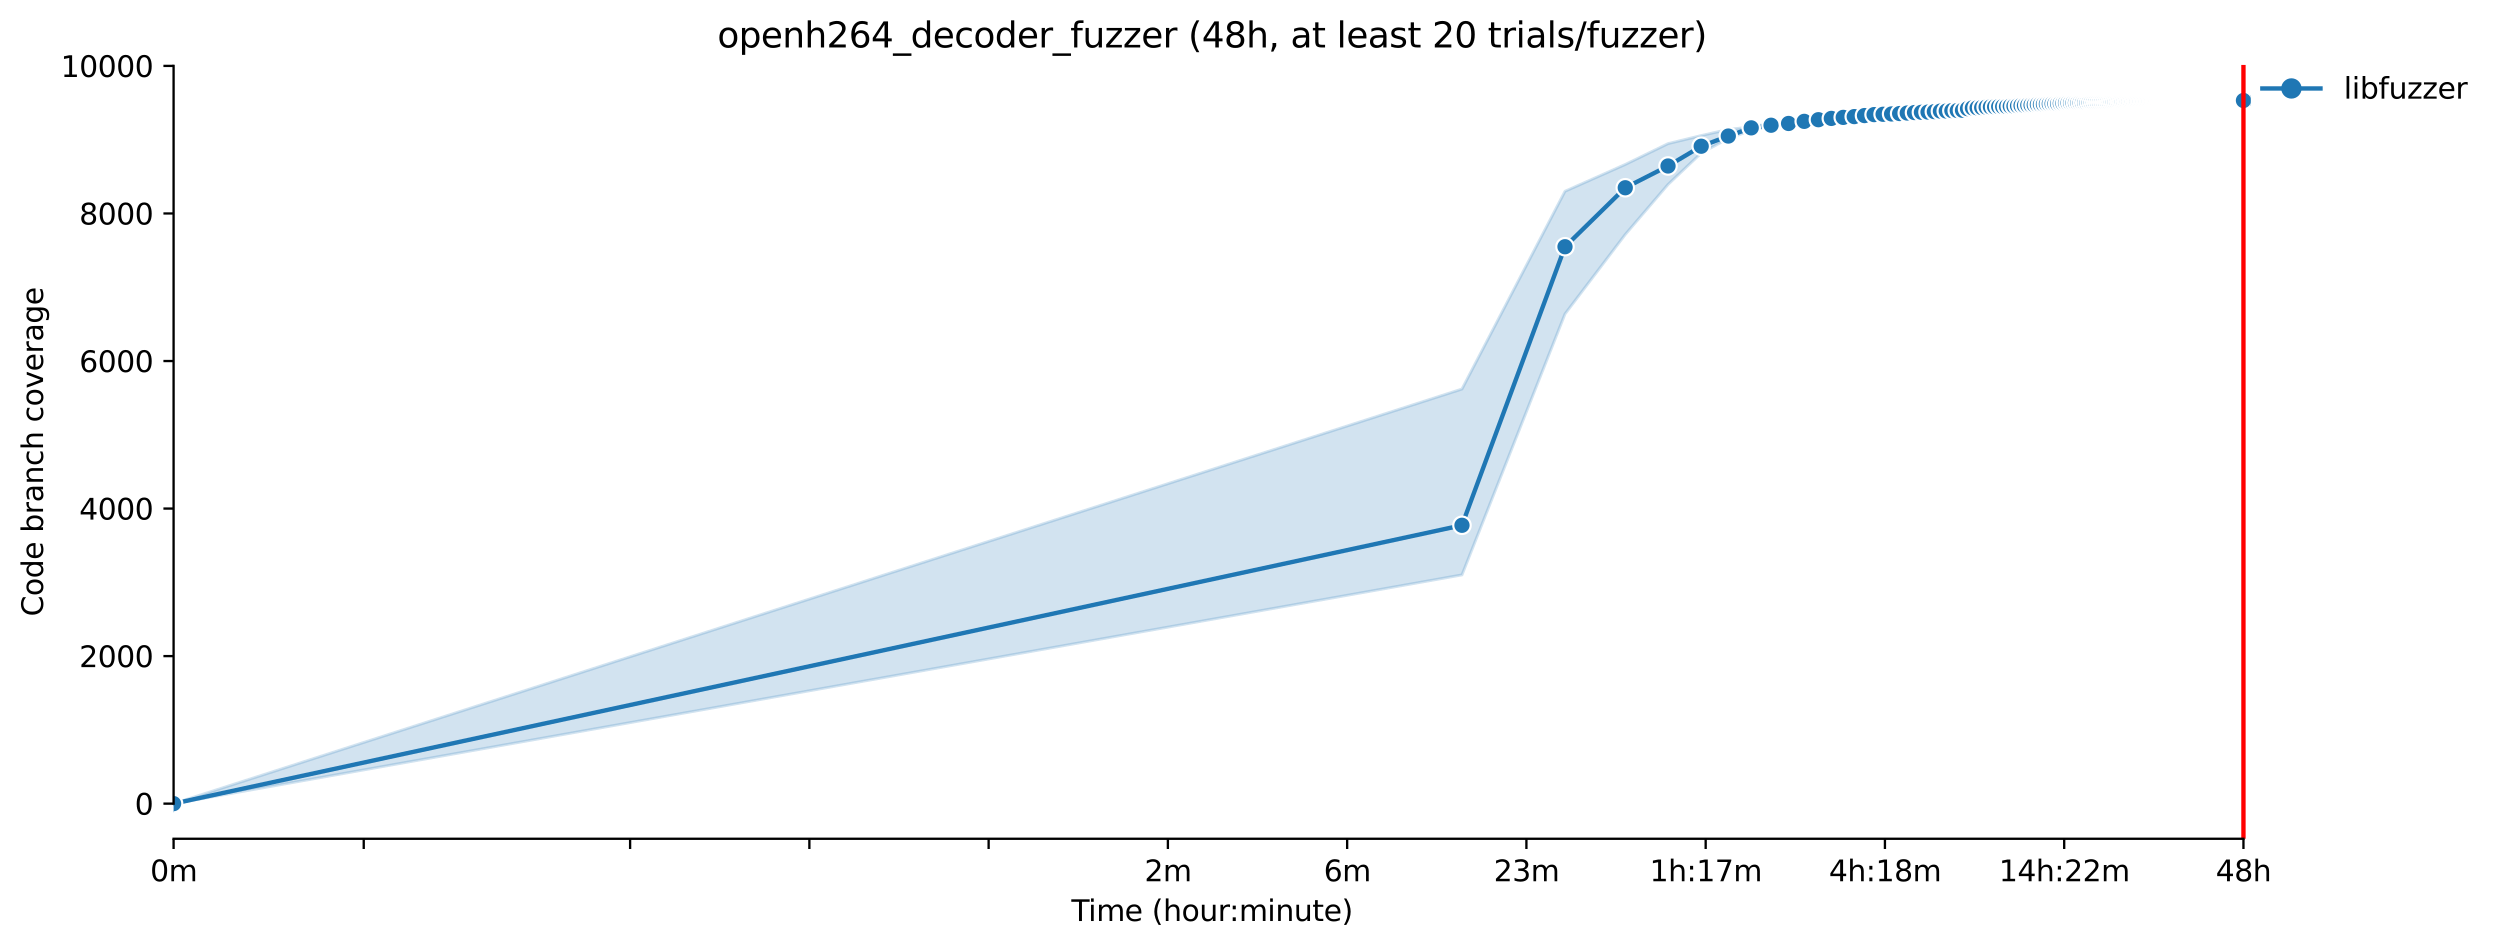 <?xml version="1.0" encoding="utf-8" standalone="no"?>
<!DOCTYPE svg PUBLIC "-//W3C//DTD SVG 1.1//EN"
  "http://www.w3.org/Graphics/SVG/1.1/DTD/svg11.dtd">
<svg xmlns:xlink="http://www.w3.org/1999/xlink" width="859.654pt" height="325.986pt" viewBox="0 0 859.654 325.986" xmlns="http://www.w3.org/2000/svg" version="1.1">
 <defs>
  <style type="text/css">*{stroke-linejoin: round; stroke-linecap: butt}</style>
 </defs>
 <g id="figure_1">
  <g id="patch_1">
   <path d="M 0 325.986 
L 859.654 325.986 
L 859.654 0 
L 0 0 
z
" style="fill: #ffffff"/>
  </g>
  <g id="axes_1">
   <g id="patch_2">
    <path d="M 59.691 288.43 
L 773.931 288.43 
L 773.931 22.318 
L 59.691 22.318 
z
" style="fill: #ffffff"/>
   </g>
   <g id="PolyCollection_1">
    <defs>
     <path id="m2c76d9a2b3" d="M 59.691 -49.652 
L 59.691 -49.652 
L 502.715 -128.301 
L 538.143 -218.035 
L 558.867 -245.355 
L 573.571 -262.553 
L 584.977 -273.346 
L 594.295 -278.366 
L 602.174 -281.147 
L 609 -282.529 
L 615.02 -283.354 
L 620.405 -283.95 
L 625.276 -284.533 
L 629.724 -285.028 
L 633.815 -285.357 
L 637.603 -285.56 
L 641.129 -285.877 
L 644.428 -286.093 
L 647.526 -286.474 
L 650.448 -286.55 
L 653.211 -286.613 
L 655.833 -286.702 
L 658.327 -286.829 
L 660.705 -286.981 
L 662.977 -287.032 
L 665.152 -287.12 
L 667.239 -287.197 
L 669.243 -287.247 
L 671.172 -287.387 
L 673.031 -287.437 
L 674.825 -287.552 
L 676.557 -287.742 
L 678.233 -287.742 
L 679.856 -287.881 
L 681.429 -287.905 
L 682.955 -287.945 
L 684.436 -287.983 
L 685.876 -288.11 
L 687.277 -288.122 
L 688.64 -288.122 
L 689.967 -288.148 
L 691.261 -288.173 
L 692.524 -288.376 
L 693.755 -288.604 
L 694.958 -288.604 
L 696.133 -288.692 
L 697.282 -289.112 
L 698.405 -289.213 
L 699.504 -289.441 
L 700.58 -289.48 
L 701.634 -289.48 
L 702.667 -289.48 
L 703.679 -289.48 
L 704.671 -289.492 
L 705.645 -289.657 
L 706.6 -289.885 
L 707.538 -289.885 
L 708.459 -289.885 
L 709.364 -289.898 
L 710.253 -289.911 
L 711.127 -289.949 
L 711.986 -289.974 
L 712.83 -290 
L 713.662 -290 
L 714.479 -290 
L 715.284 -290.025 
L 716.077 -290.063 
L 716.857 -290.076 
L 717.626 -290.038 
L 718.383 -290.215 
L 719.129 -290.215 
L 719.865 -290.126 
L 720.59 -290.215 
L 721.305 -290.228 
L 722.01 -290.291 
L 722.705 -290.329 
L 723.391 -290.342 
L 724.068 -290.355 
L 724.736 -290.355 
L 725.396 -290.355 
L 726.047 -290.418 
L 726.69 -290.418 
L 727.325 -290.431 
L 727.952 -290.431 
L 728.571 -290.431 
L 729.183 -290.481 
L 729.788 -290.545 
L 730.386 -290.596 
L 730.977 -290.596 
L 731.561 -290.596 
L 732.139 -290.596 
L 732.71 -290.633 
L 733.275 -290.608 
L 733.833 -290.608 
L 734.386 -290.608 
L 734.932 -290.608 
L 735.473 -290.608 
L 736.009 -290.608 
L 736.538 -290.684 
L 737.062 -290.608 
L 737.581 -290.646 
L 738.095 -290.684 
L 738.604 -290.646 
L 739.107 -290.684 
L 739.606 -290.659 
L 740.1 -290.672 
L 740.589 -290.811 
L 741.073 -290.824 
L 741.553 -290.862 
L 742.029 -290.862 
L 742.5 -290.875 
L 742.967 -290.833 
L 743.429 -290.875 
L 743.888 -290.925 
L 744.342 -290.925 
L 744.792 -290.962 
L 745.239 -290.963 
L 745.681 -290.963 
L 746.12 -290.963 
L 746.555 -290.963 
L 746.986 -290.976 
L 747.414 -290.976 
L 747.838 -290.837 
L 748.259 -290.989 
L 748.676 -290.989 
L 749.09 -290.989 
L 749.5 -290.989 
L 749.908 -290.862 
L 750.312 -291.002 
L 750.713 -291.002 
L 751.11 -291.002 
L 751.505 -291.065 
L 751.897 -291.014 
L 752.285 -291.078 
L 752.671 -291.078 
L 753.054 -291.078 
L 753.434 -291.078 
L 753.811 -291.078 
L 754.186 -291.078 
L 754.557 -291.078 
L 754.927 -291.078 
L 755.293 -291.014 
L 755.657 -291.141 
L 756.018 -291.141 
L 756.377 -291.203 
L 756.733 -291.217 
L 757.087 -291.166 
L 757.438 -291.217 
L 757.787 -291.23 
L 758.133 -291.23 
L 758.477 -291.23 
L 758.819 -291.23 
L 759.159 -291.23 
L 759.496 -291.23 
L 759.831 -291.23 
L 760.164 -291.228 
L 760.495 -291.228 
L 760.824 -291.23 
L 761.151 -291.166 
L 761.475 -291.23 
L 761.798 -291.23 
L 762.118 -291.23 
L 762.436 -291.23 
L 762.753 -291.228 
L 763.067 -291.23 
L 763.38 -291.23 
L 763.691 -291.23 
L 764 -291.23 
L 764.307 -291.23 
L 764.612 -291.23 
L 764.915 -291.23 
L 765.217 -291.23 
L 765.516 -291.166 
L 765.814 -291.23 
L 766.111 -291.23 
L 766.405 -291.179 
L 766.698 -291.23 
L 766.99 -291.229 
L 767.279 -291.23 
L 767.567 -291.23 
L 767.853 -291.23 
L 768.138 -291.23 
L 768.421 -291.23 
L 768.703 -291.229 
L 768.983 -291.23 
L 769.262 -291.23 
L 769.539 -291.331 
L 769.814 -291.331 
L 770.088 -291.331 
L 770.361 -291.331 
L 770.632 -291.293 
L 770.902 -291.331 
L 771.17 -291.331 
L 771.437 -291.293 
L 771.437 -291.572 
L 771.437 -291.572 
L 771.17 -291.534 
L 770.902 -291.534 
L 770.632 -291.534 
L 770.361 -291.572 
L 770.088 -291.572 
L 769.814 -291.522 
L 769.539 -291.572 
L 769.262 -291.522 
L 768.983 -291.522 
L 768.703 -291.572 
L 768.421 -291.522 
L 768.138 -291.522 
L 767.853 -291.522 
L 767.567 -291.522 
L 767.279 -291.547 
L 766.99 -291.509 
L 766.698 -291.509 
L 766.405 -291.509 
L 766.111 -291.509 
L 765.814 -291.509 
L 765.516 -291.509 
L 765.217 -291.509 
L 764.915 -291.547 
L 764.612 -291.509 
L 764.307 -291.547 
L 764 -291.509 
L 763.691 -291.509 
L 763.38 -291.509 
L 763.067 -291.509 
L 762.753 -291.509 
L 762.436 -291.509 
L 762.118 -291.509 
L 761.798 -291.509 
L 761.475 -291.509 
L 761.151 -291.547 
L 760.824 -291.509 
L 760.495 -291.509 
L 760.164 -291.509 
L 759.831 -291.509 
L 759.496 -291.509 
L 759.159 -291.547 
L 758.819 -291.509 
L 758.477 -291.509 
L 758.133 -291.509 
L 757.787 -291.509 
L 757.438 -291.496 
L 757.087 -291.496 
L 756.733 -291.496 
L 756.377 -291.458 
L 756.018 -291.445 
L 755.657 -291.357 
L 755.293 -291.357 
L 754.927 -291.357 
L 754.557 -291.369 
L 754.186 -291.357 
L 753.811 -291.369 
L 753.434 -291.357 
L 753.054 -291.357 
L 752.671 -291.357 
L 752.285 -291.369 
L 751.897 -291.357 
L 751.505 -291.357 
L 751.11 -291.357 
L 750.713 -291.344 
L 750.312 -291.357 
L 749.908 -291.357 
L 749.5 -291.357 
L 749.09 -291.357 
L 748.676 -291.357 
L 748.259 -291.357 
L 747.838 -291.357 
L 747.414 -291.357 
L 746.986 -291.357 
L 746.555 -291.357 
L 746.12 -291.357 
L 745.681 -291.357 
L 745.239 -291.357 
L 744.792 -291.344 
L 744.342 -291.344 
L 743.888 -291.344 
L 743.429 -291.344 
L 742.967 -291.331 
L 742.5 -291.319 
L 742.029 -291.319 
L 741.553 -291.319 
L 741.073 -291.319 
L 740.589 -291.319 
L 740.1 -291.319 
L 739.606 -291.306 
L 739.107 -291.293 
L 738.604 -291.281 
L 738.095 -291.268 
L 737.581 -291.268 
L 737.062 -291.268 
L 736.538 -291.268 
L 736.009 -291.243 
L 735.473 -291.242 
L 734.932 -291.23 
L 734.386 -291.23 
L 733.833 -291.23 
L 733.275 -291.23 
L 732.71 -291.23 
L 732.139 -291.217 
L 731.561 -291.217 
L 730.977 -291.217 
L 730.386 -291.217 
L 729.788 -291.204 
L 729.183 -291.192 
L 728.571 -291.242 
L 727.952 -291.179 
L 727.325 -291.179 
L 726.69 -291.166 
L 726.047 -291.154 
L 725.396 -291.154 
L 724.736 -291.154 
L 724.068 -291.166 
L 723.391 -291.217 
L 722.705 -291.154 
L 722.01 -291.103 
L 721.305 -291.027 
L 720.59 -291.065 
L 719.865 -291.027 
L 719.129 -291.027 
L 718.383 -291.002 
L 717.626 -291.002 
L 716.857 -291.002 
L 716.077 -290.976 
L 715.284 -290.976 
L 714.479 -290.989 
L 713.662 -290.976 
L 712.83 -290.925 
L 711.986 -290.875 
L 711.127 -290.862 
L 710.253 -290.862 
L 709.364 -290.773 
L 708.459 -290.773 
L 707.538 -290.761 
L 706.6 -290.761 
L 705.645 -290.761 
L 704.671 -290.761 
L 703.679 -290.735 
L 702.667 -290.684 
L 701.634 -290.583 
L 700.58 -290.481 
L 699.504 -290.418 
L 698.405 -290.406 
L 697.282 -290.317 
L 696.133 -290.317 
L 694.958 -290.291 
L 693.755 -290.241 
L 692.524 -290.126 
L 691.261 -290.038 
L 689.967 -290.228 
L 688.64 -289.911 
L 687.277 -289.885 
L 685.876 -289.771 
L 684.436 -289.67 
L 682.955 -289.633 
L 681.429 -289.609 
L 679.856 -289.48 
L 678.233 -289.365 
L 676.557 -289.492 
L 674.825 -289.175 
L 673.031 -288.833 
L 671.172 -288.782 
L 669.243 -288.744 
L 667.239 -288.212 
L 665.152 -287.869 
L 662.977 -287.742 
L 660.705 -287.628 
L 658.327 -287.514 
L 655.833 -287.387 
L 653.211 -287.285 
L 650.448 -287.222 
L 647.526 -286.968 
L 644.428 -286.727 
L 641.129 -286.55 
L 637.603 -286.397 
L 633.815 -286.233 
L 629.724 -285.789 
L 625.276 -285.078 
L 620.405 -284.876 
L 615.02 -284.279 
L 609 -283.633 
L 602.174 -282.352 
L 594.295 -281.476 
L 584.977 -279.371 
L 573.571 -276.593 
L 558.867 -269.44 
L 538.143 -260.219 
L 502.715 -192.212 
L 59.691 -49.652 
z
" style="stroke: #1f77b4; stroke-opacity: 0.2"/>
    </defs>
    <g clip-path="url(#pf0a8d78c5a)">
     <use xlink:href="#m2c76d9a2b3" x="0" y="325.986" style="fill: #1f77b4; fill-opacity: 0.2; stroke: #1f77b4; stroke-opacity: 0.2"/>
    </g>
   </g>
   <g id="matplotlib.axis_1">
    <g id="xtick_1">
     <g id="line2d_1">
      <defs>
       <path id="m3206679232" d="M 0 0 
L 0 3.5 
" style="stroke: #000000; stroke-width: 0.8"/>
      </defs>
      <g>
       <use xlink:href="#m3206679232" x="59.691" y="288.43" style="stroke: #000000; stroke-width: 0.8"/>
      </g>
     </g>
     <g id="text_1">
      <!-- 0m -->
      <g transform="translate(51.639 303.029) scale(0.1 -0.1)">
       <defs>
        <path id="DejaVuSans-30" d="M 2034 4250 
Q 1547 4250 1301 3770 
Q 1056 3291 1056 2328 
Q 1056 1369 1301 889 
Q 1547 409 2034 409 
Q 2525 409 2770 889 
Q 3016 1369 3016 2328 
Q 3016 3291 2770 3770 
Q 2525 4250 2034 4250 
z
M 2034 4750 
Q 2819 4750 3233 4129 
Q 3647 3509 3647 2328 
Q 3647 1150 3233 529 
Q 2819 -91 2034 -91 
Q 1250 -91 836 529 
Q 422 1150 422 2328 
Q 422 3509 836 4129 
Q 1250 4750 2034 4750 
z
" transform="scale(0.016)"/>
        <path id="DejaVuSans-6d" d="M 3328 2828 
Q 3544 3216 3844 3400 
Q 4144 3584 4550 3584 
Q 5097 3584 5394 3201 
Q 5691 2819 5691 2113 
L 5691 0 
L 5113 0 
L 5113 2094 
Q 5113 2597 4934 2840 
Q 4756 3084 4391 3084 
Q 3944 3084 3684 2787 
Q 3425 2491 3425 1978 
L 3425 0 
L 2847 0 
L 2847 2094 
Q 2847 2600 2669 2842 
Q 2491 3084 2119 3084 
Q 1678 3084 1418 2786 
Q 1159 2488 1159 1978 
L 1159 0 
L 581 0 
L 581 3500 
L 1159 3500 
L 1159 2956 
Q 1356 3278 1631 3431 
Q 1906 3584 2284 3584 
Q 2666 3584 2933 3390 
Q 3200 3197 3328 2828 
z
" transform="scale(0.016)"/>
       </defs>
       <use xlink:href="#DejaVuSans-30"/>
       <use xlink:href="#DejaVuSans-6d" x="63.623"/>
      </g>
     </g>
    </g>
    <g id="xtick_2">
     <g id="line2d_2">
      <g>
       <use xlink:href="#m3206679232" x="125.074" y="288.43" style="stroke: #000000; stroke-width: 0.8"/>
      </g>
     </g>
    </g>
    <g id="xtick_3">
     <g id="line2d_3">
      <g>
       <use xlink:href="#m3206679232" x="216.67" y="288.43" style="stroke: #000000; stroke-width: 0.8"/>
      </g>
     </g>
    </g>
    <g id="xtick_4">
     <g id="line2d_4">
      <g>
       <use xlink:href="#m3206679232" x="278.311" y="288.43" style="stroke: #000000; stroke-width: 0.8"/>
      </g>
     </g>
    </g>
    <g id="xtick_5">
     <g id="line2d_5">
      <g>
       <use xlink:href="#m3206679232" x="339.952" y="288.43" style="stroke: #000000; stroke-width: 0.8"/>
      </g>
     </g>
    </g>
    <g id="xtick_6">
     <g id="line2d_6">
      <g>
       <use xlink:href="#m3206679232" x="401.592" y="288.43" style="stroke: #000000; stroke-width: 0.8"/>
      </g>
     </g>
     <g id="text_2">
      <!-- 2m -->
      <g transform="translate(393.541 303.029) scale(0.1 -0.1)">
       <defs>
        <path id="DejaVuSans-32" d="M 1228 531 
L 3431 531 
L 3431 0 
L 469 0 
L 469 531 
Q 828 903 1448 1529 
Q 2069 2156 2228 2338 
Q 2531 2678 2651 2914 
Q 2772 3150 2772 3378 
Q 2772 3750 2511 3984 
Q 2250 4219 1831 4219 
Q 1534 4219 1204 4116 
Q 875 4013 500 3803 
L 500 4441 
Q 881 4594 1212 4672 
Q 1544 4750 1819 4750 
Q 2544 4750 2975 4387 
Q 3406 4025 3406 3419 
Q 3406 3131 3298 2873 
Q 3191 2616 2906 2266 
Q 2828 2175 2409 1742 
Q 1991 1309 1228 531 
z
" transform="scale(0.016)"/>
       </defs>
       <use xlink:href="#DejaVuSans-32"/>
       <use xlink:href="#DejaVuSans-6d" x="63.623"/>
      </g>
     </g>
    </g>
    <g id="xtick_7">
     <g id="line2d_7">
      <g>
       <use xlink:href="#m3206679232" x="463.233" y="288.43" style="stroke: #000000; stroke-width: 0.8"/>
      </g>
     </g>
     <g id="text_3">
      <!-- 6m -->
      <g transform="translate(455.182 303.029) scale(0.1 -0.1)">
       <defs>
        <path id="DejaVuSans-36" d="M 2113 2584 
Q 1688 2584 1439 2293 
Q 1191 2003 1191 1497 
Q 1191 994 1439 701 
Q 1688 409 2113 409 
Q 2538 409 2786 701 
Q 3034 994 3034 1497 
Q 3034 2003 2786 2293 
Q 2538 2584 2113 2584 
z
M 3366 4563 
L 3366 3988 
Q 3128 4100 2886 4159 
Q 2644 4219 2406 4219 
Q 1781 4219 1451 3797 
Q 1122 3375 1075 2522 
Q 1259 2794 1537 2939 
Q 1816 3084 2150 3084 
Q 2853 3084 3261 2657 
Q 3669 2231 3669 1497 
Q 3669 778 3244 343 
Q 2819 -91 2113 -91 
Q 1303 -91 875 529 
Q 447 1150 447 2328 
Q 447 3434 972 4092 
Q 1497 4750 2381 4750 
Q 2619 4750 2861 4703 
Q 3103 4656 3366 4563 
z
" transform="scale(0.016)"/>
       </defs>
       <use xlink:href="#DejaVuSans-36"/>
       <use xlink:href="#DejaVuSans-6d" x="63.623"/>
      </g>
     </g>
    </g>
    <g id="xtick_8">
     <g id="line2d_8">
      <g>
       <use xlink:href="#m3206679232" x="524.874" y="288.43" style="stroke: #000000; stroke-width: 0.8"/>
      </g>
     </g>
     <g id="text_4">
      <!-- 23m -->
      <g transform="translate(513.641 303.029) scale(0.1 -0.1)">
       <defs>
        <path id="DejaVuSans-33" d="M 2597 2516 
Q 3050 2419 3304 2112 
Q 3559 1806 3559 1356 
Q 3559 666 3084 287 
Q 2609 -91 1734 -91 
Q 1441 -91 1130 -33 
Q 819 25 488 141 
L 488 750 
Q 750 597 1062 519 
Q 1375 441 1716 441 
Q 2309 441 2620 675 
Q 2931 909 2931 1356 
Q 2931 1769 2642 2001 
Q 2353 2234 1838 2234 
L 1294 2234 
L 1294 2753 
L 1863 2753 
Q 2328 2753 2575 2939 
Q 2822 3125 2822 3475 
Q 2822 3834 2567 4026 
Q 2313 4219 1838 4219 
Q 1578 4219 1281 4162 
Q 984 4106 628 3988 
L 628 4550 
Q 988 4650 1302 4700 
Q 1616 4750 1894 4750 
Q 2613 4750 3031 4423 
Q 3450 4097 3450 3541 
Q 3450 3153 3228 2886 
Q 3006 2619 2597 2516 
z
" transform="scale(0.016)"/>
       </defs>
       <use xlink:href="#DejaVuSans-32"/>
       <use xlink:href="#DejaVuSans-33" x="63.623"/>
       <use xlink:href="#DejaVuSans-6d" x="127.246"/>
      </g>
     </g>
    </g>
    <g id="xtick_9">
     <g id="line2d_9">
      <g>
       <use xlink:href="#m3206679232" x="586.515" y="288.43" style="stroke: #000000; stroke-width: 0.8"/>
      </g>
     </g>
     <g id="text_5">
      <!-- 1h:17m -->
      <g transform="translate(567.248 303.029) scale(0.1 -0.1)">
       <defs>
        <path id="DejaVuSans-31" d="M 794 531 
L 1825 531 
L 1825 4091 
L 703 3866 
L 703 4441 
L 1819 4666 
L 2450 4666 
L 2450 531 
L 3481 531 
L 3481 0 
L 794 0 
L 794 531 
z
" transform="scale(0.016)"/>
        <path id="DejaVuSans-68" d="M 3513 2113 
L 3513 0 
L 2938 0 
L 2938 2094 
Q 2938 2591 2744 2837 
Q 2550 3084 2163 3084 
Q 1697 3084 1428 2787 
Q 1159 2491 1159 1978 
L 1159 0 
L 581 0 
L 581 4863 
L 1159 4863 
L 1159 2956 
Q 1366 3272 1645 3428 
Q 1925 3584 2291 3584 
Q 2894 3584 3203 3211 
Q 3513 2838 3513 2113 
z
" transform="scale(0.016)"/>
        <path id="DejaVuSans-3a" d="M 750 794 
L 1409 794 
L 1409 0 
L 750 0 
L 750 794 
z
M 750 3309 
L 1409 3309 
L 1409 2516 
L 750 2516 
L 750 3309 
z
" transform="scale(0.016)"/>
        <path id="DejaVuSans-37" d="M 525 4666 
L 3525 4666 
L 3525 4397 
L 1831 0 
L 1172 0 
L 2766 4134 
L 525 4134 
L 525 4666 
z
" transform="scale(0.016)"/>
       </defs>
       <use xlink:href="#DejaVuSans-31"/>
       <use xlink:href="#DejaVuSans-68" x="63.623"/>
       <use xlink:href="#DejaVuSans-3a" x="127.002"/>
       <use xlink:href="#DejaVuSans-31" x="160.693"/>
       <use xlink:href="#DejaVuSans-37" x="224.316"/>
       <use xlink:href="#DejaVuSans-6d" x="287.939"/>
      </g>
     </g>
    </g>
    <g id="xtick_10">
     <g id="line2d_10">
      <g>
       <use xlink:href="#m3206679232" x="648.156" y="288.43" style="stroke: #000000; stroke-width: 0.8"/>
      </g>
     </g>
     <g id="text_6">
      <!-- 4h:18m -->
      <g transform="translate(628.888 303.029) scale(0.1 -0.1)">
       <defs>
        <path id="DejaVuSans-34" d="M 2419 4116 
L 825 1625 
L 2419 1625 
L 2419 4116 
z
M 2253 4666 
L 3047 4666 
L 3047 1625 
L 3713 1625 
L 3713 1100 
L 3047 1100 
L 3047 0 
L 2419 0 
L 2419 1100 
L 313 1100 
L 313 1709 
L 2253 4666 
z
" transform="scale(0.016)"/>
        <path id="DejaVuSans-38" d="M 2034 2216 
Q 1584 2216 1326 1975 
Q 1069 1734 1069 1313 
Q 1069 891 1326 650 
Q 1584 409 2034 409 
Q 2484 409 2743 651 
Q 3003 894 3003 1313 
Q 3003 1734 2745 1975 
Q 2488 2216 2034 2216 
z
M 1403 2484 
Q 997 2584 770 2862 
Q 544 3141 544 3541 
Q 544 4100 942 4425 
Q 1341 4750 2034 4750 
Q 2731 4750 3128 4425 
Q 3525 4100 3525 3541 
Q 3525 3141 3298 2862 
Q 3072 2584 2669 2484 
Q 3125 2378 3379 2068 
Q 3634 1759 3634 1313 
Q 3634 634 3220 271 
Q 2806 -91 2034 -91 
Q 1263 -91 848 271 
Q 434 634 434 1313 
Q 434 1759 690 2068 
Q 947 2378 1403 2484 
z
M 1172 3481 
Q 1172 3119 1398 2916 
Q 1625 2713 2034 2713 
Q 2441 2713 2670 2916 
Q 2900 3119 2900 3481 
Q 2900 3844 2670 4047 
Q 2441 4250 2034 4250 
Q 1625 4250 1398 4047 
Q 1172 3844 1172 3481 
z
" transform="scale(0.016)"/>
       </defs>
       <use xlink:href="#DejaVuSans-34"/>
       <use xlink:href="#DejaVuSans-68" x="63.623"/>
       <use xlink:href="#DejaVuSans-3a" x="127.002"/>
       <use xlink:href="#DejaVuSans-31" x="160.693"/>
       <use xlink:href="#DejaVuSans-38" x="224.316"/>
       <use xlink:href="#DejaVuSans-6d" x="287.939"/>
      </g>
     </g>
    </g>
    <g id="xtick_11">
     <g id="line2d_11">
      <g>
       <use xlink:href="#m3206679232" x="709.796" y="288.43" style="stroke: #000000; stroke-width: 0.8"/>
      </g>
     </g>
     <g id="text_7">
      <!-- 14h:22m -->
      <g transform="translate(687.348 303.029) scale(0.1 -0.1)">
       <use xlink:href="#DejaVuSans-31"/>
       <use xlink:href="#DejaVuSans-34" x="63.623"/>
       <use xlink:href="#DejaVuSans-68" x="127.246"/>
       <use xlink:href="#DejaVuSans-3a" x="190.625"/>
       <use xlink:href="#DejaVuSans-32" x="224.316"/>
       <use xlink:href="#DejaVuSans-32" x="287.939"/>
       <use xlink:href="#DejaVuSans-6d" x="351.562"/>
      </g>
     </g>
    </g>
    <g id="xtick_12">
     <g id="line2d_12">
      <g>
       <use xlink:href="#m3206679232" x="771.437" y="288.43" style="stroke: #000000; stroke-width: 0.8"/>
      </g>
     </g>
     <g id="text_8">
      <!-- 48h -->
      <g transform="translate(761.906 303.029) scale(0.1 -0.1)">
       <use xlink:href="#DejaVuSans-34"/>
       <use xlink:href="#DejaVuSans-38" x="63.623"/>
       <use xlink:href="#DejaVuSans-68" x="127.246"/>
      </g>
     </g>
    </g>
    <g id="text_9">
     <!-- Time (hour:minute) -->
     <g transform="translate(368.404 316.707) scale(0.1 -0.1)">
      <defs>
       <path id="DejaVuSans-54" d="M -19 4666 
L 3928 4666 
L 3928 4134 
L 2272 4134 
L 2272 0 
L 1638 0 
L 1638 4134 
L -19 4134 
L -19 4666 
z
" transform="scale(0.016)"/>
       <path id="DejaVuSans-69" d="M 603 3500 
L 1178 3500 
L 1178 0 
L 603 0 
L 603 3500 
z
M 603 4863 
L 1178 4863 
L 1178 4134 
L 603 4134 
L 603 4863 
z
" transform="scale(0.016)"/>
       <path id="DejaVuSans-65" d="M 3597 1894 
L 3597 1613 
L 953 1613 
Q 991 1019 1311 708 
Q 1631 397 2203 397 
Q 2534 397 2845 478 
Q 3156 559 3463 722 
L 3463 178 
Q 3153 47 2828 -22 
Q 2503 -91 2169 -91 
Q 1331 -91 842 396 
Q 353 884 353 1716 
Q 353 2575 817 3079 
Q 1281 3584 2069 3584 
Q 2775 3584 3186 3129 
Q 3597 2675 3597 1894 
z
M 3022 2063 
Q 3016 2534 2758 2815 
Q 2500 3097 2075 3097 
Q 1594 3097 1305 2825 
Q 1016 2553 972 2059 
L 3022 2063 
z
" transform="scale(0.016)"/>
       <path id="DejaVuSans-20" transform="scale(0.016)"/>
       <path id="DejaVuSans-28" d="M 1984 4856 
Q 1566 4138 1362 3434 
Q 1159 2731 1159 2009 
Q 1159 1288 1364 580 
Q 1569 -128 1984 -844 
L 1484 -844 
Q 1016 -109 783 600 
Q 550 1309 550 2009 
Q 550 2706 781 3412 
Q 1013 4119 1484 4856 
L 1984 4856 
z
" transform="scale(0.016)"/>
       <path id="DejaVuSans-6f" d="M 1959 3097 
Q 1497 3097 1228 2736 
Q 959 2375 959 1747 
Q 959 1119 1226 758 
Q 1494 397 1959 397 
Q 2419 397 2687 759 
Q 2956 1122 2956 1747 
Q 2956 2369 2687 2733 
Q 2419 3097 1959 3097 
z
M 1959 3584 
Q 2709 3584 3137 3096 
Q 3566 2609 3566 1747 
Q 3566 888 3137 398 
Q 2709 -91 1959 -91 
Q 1206 -91 779 398 
Q 353 888 353 1747 
Q 353 2609 779 3096 
Q 1206 3584 1959 3584 
z
" transform="scale(0.016)"/>
       <path id="DejaVuSans-75" d="M 544 1381 
L 544 3500 
L 1119 3500 
L 1119 1403 
Q 1119 906 1312 657 
Q 1506 409 1894 409 
Q 2359 409 2629 706 
Q 2900 1003 2900 1516 
L 2900 3500 
L 3475 3500 
L 3475 0 
L 2900 0 
L 2900 538 
Q 2691 219 2414 64 
Q 2138 -91 1772 -91 
Q 1169 -91 856 284 
Q 544 659 544 1381 
z
M 1991 3584 
L 1991 3584 
z
" transform="scale(0.016)"/>
       <path id="DejaVuSans-72" d="M 2631 2963 
Q 2534 3019 2420 3045 
Q 2306 3072 2169 3072 
Q 1681 3072 1420 2755 
Q 1159 2438 1159 1844 
L 1159 0 
L 581 0 
L 581 3500 
L 1159 3500 
L 1159 2956 
Q 1341 3275 1631 3429 
Q 1922 3584 2338 3584 
Q 2397 3584 2469 3576 
Q 2541 3569 2628 3553 
L 2631 2963 
z
" transform="scale(0.016)"/>
       <path id="DejaVuSans-6e" d="M 3513 2113 
L 3513 0 
L 2938 0 
L 2938 2094 
Q 2938 2591 2744 2837 
Q 2550 3084 2163 3084 
Q 1697 3084 1428 2787 
Q 1159 2491 1159 1978 
L 1159 0 
L 581 0 
L 581 3500 
L 1159 3500 
L 1159 2956 
Q 1366 3272 1645 3428 
Q 1925 3584 2291 3584 
Q 2894 3584 3203 3211 
Q 3513 2838 3513 2113 
z
" transform="scale(0.016)"/>
       <path id="DejaVuSans-74" d="M 1172 4494 
L 1172 3500 
L 2356 3500 
L 2356 3053 
L 1172 3053 
L 1172 1153 
Q 1172 725 1289 603 
Q 1406 481 1766 481 
L 2356 481 
L 2356 0 
L 1766 0 
Q 1100 0 847 248 
Q 594 497 594 1153 
L 594 3053 
L 172 3053 
L 172 3500 
L 594 3500 
L 594 4494 
L 1172 4494 
z
" transform="scale(0.016)"/>
       <path id="DejaVuSans-29" d="M 513 4856 
L 1013 4856 
Q 1481 4119 1714 3412 
Q 1947 2706 1947 2009 
Q 1947 1309 1714 600 
Q 1481 -109 1013 -844 
L 513 -844 
Q 928 -128 1133 580 
Q 1338 1288 1338 2009 
Q 1338 2731 1133 3434 
Q 928 4138 513 4856 
z
" transform="scale(0.016)"/>
      </defs>
      <use xlink:href="#DejaVuSans-54"/>
      <use xlink:href="#DejaVuSans-69" x="57.959"/>
      <use xlink:href="#DejaVuSans-6d" x="85.742"/>
      <use xlink:href="#DejaVuSans-65" x="183.154"/>
      <use xlink:href="#DejaVuSans-20" x="244.678"/>
      <use xlink:href="#DejaVuSans-28" x="276.465"/>
      <use xlink:href="#DejaVuSans-68" x="315.479"/>
      <use xlink:href="#DejaVuSans-6f" x="378.857"/>
      <use xlink:href="#DejaVuSans-75" x="440.039"/>
      <use xlink:href="#DejaVuSans-72" x="503.418"/>
      <use xlink:href="#DejaVuSans-3a" x="542.781"/>
      <use xlink:href="#DejaVuSans-6d" x="576.473"/>
      <use xlink:href="#DejaVuSans-69" x="673.885"/>
      <use xlink:href="#DejaVuSans-6e" x="701.668"/>
      <use xlink:href="#DejaVuSans-75" x="765.047"/>
      <use xlink:href="#DejaVuSans-74" x="828.426"/>
      <use xlink:href="#DejaVuSans-65" x="867.635"/>
      <use xlink:href="#DejaVuSans-29" x="929.158"/>
     </g>
    </g>
   </g>
   <g id="matplotlib.axis_2">
    <g id="ytick_1">
     <g id="line2d_13">
      <defs>
       <path id="m9e8e80ad75" d="M 0 0 
L -3.5 0 
" style="stroke: #000000; stroke-width: 0.8"/>
      </defs>
      <g>
       <use xlink:href="#m9e8e80ad75" x="59.691" y="276.334" style="stroke: #000000; stroke-width: 0.8"/>
      </g>
     </g>
     <g id="text_10">
      <!-- 0 -->
      <g transform="translate(46.328 280.133) scale(0.1 -0.1)">
       <use xlink:href="#DejaVuSans-30"/>
      </g>
     </g>
    </g>
    <g id="ytick_2">
     <g id="line2d_14">
      <g>
       <use xlink:href="#m9e8e80ad75" x="59.691" y="225.601" style="stroke: #000000; stroke-width: 0.8"/>
      </g>
     </g>
     <g id="text_11">
      <!-- 2000 -->
      <g transform="translate(27.241 229.4) scale(0.1 -0.1)">
       <use xlink:href="#DejaVuSans-32"/>
       <use xlink:href="#DejaVuSans-30" x="63.623"/>
       <use xlink:href="#DejaVuSans-30" x="127.246"/>
       <use xlink:href="#DejaVuSans-30" x="190.869"/>
      </g>
     </g>
    </g>
    <g id="ytick_3">
     <g id="line2d_15">
      <g>
       <use xlink:href="#m9e8e80ad75" x="59.691" y="174.868" style="stroke: #000000; stroke-width: 0.8"/>
      </g>
     </g>
     <g id="text_12">
      <!-- 4000 -->
      <g transform="translate(27.241 178.667) scale(0.1 -0.1)">
       <use xlink:href="#DejaVuSans-34"/>
       <use xlink:href="#DejaVuSans-30" x="63.623"/>
       <use xlink:href="#DejaVuSans-30" x="127.246"/>
       <use xlink:href="#DejaVuSans-30" x="190.869"/>
      </g>
     </g>
    </g>
    <g id="ytick_4">
     <g id="line2d_16">
      <g>
       <use xlink:href="#m9e8e80ad75" x="59.691" y="124.135" style="stroke: #000000; stroke-width: 0.8"/>
      </g>
     </g>
     <g id="text_13">
      <!-- 6000 -->
      <g transform="translate(27.241 127.935) scale(0.1 -0.1)">
       <use xlink:href="#DejaVuSans-36"/>
       <use xlink:href="#DejaVuSans-30" x="63.623"/>
       <use xlink:href="#DejaVuSans-30" x="127.246"/>
       <use xlink:href="#DejaVuSans-30" x="190.869"/>
      </g>
     </g>
    </g>
    <g id="ytick_5">
     <g id="line2d_17">
      <g>
       <use xlink:href="#m9e8e80ad75" x="59.691" y="73.402" style="stroke: #000000; stroke-width: 0.8"/>
      </g>
     </g>
     <g id="text_14">
      <!-- 8000 -->
      <g transform="translate(27.241 77.202) scale(0.1 -0.1)">
       <use xlink:href="#DejaVuSans-38"/>
       <use xlink:href="#DejaVuSans-30" x="63.623"/>
       <use xlink:href="#DejaVuSans-30" x="127.246"/>
       <use xlink:href="#DejaVuSans-30" x="190.869"/>
      </g>
     </g>
    </g>
    <g id="ytick_6">
     <g id="line2d_18">
      <g>
       <use xlink:href="#m9e8e80ad75" x="59.691" y="22.669" style="stroke: #000000; stroke-width: 0.8"/>
      </g>
     </g>
     <g id="text_15">
      <!-- 10000 -->
      <g transform="translate(20.878 26.469) scale(0.1 -0.1)">
       <use xlink:href="#DejaVuSans-31"/>
       <use xlink:href="#DejaVuSans-30" x="63.623"/>
       <use xlink:href="#DejaVuSans-30" x="127.246"/>
       <use xlink:href="#DejaVuSans-30" x="190.869"/>
       <use xlink:href="#DejaVuSans-30" x="254.492"/>
      </g>
     </g>
    </g>
    <g id="text_16">
     <!-- Code branch coverage -->
     <g transform="translate(14.798 211.949) rotate(-90) scale(0.1 -0.1)">
      <defs>
       <path id="DejaVuSans-43" d="M 4122 4306 
L 4122 3641 
Q 3803 3938 3442 4084 
Q 3081 4231 2675 4231 
Q 1875 4231 1450 3742 
Q 1025 3253 1025 2328 
Q 1025 1406 1450 917 
Q 1875 428 2675 428 
Q 3081 428 3442 575 
Q 3803 722 4122 1019 
L 4122 359 
Q 3791 134 3420 21 
Q 3050 -91 2638 -91 
Q 1578 -91 968 557 
Q 359 1206 359 2328 
Q 359 3453 968 4101 
Q 1578 4750 2638 4750 
Q 3056 4750 3426 4639 
Q 3797 4528 4122 4306 
z
" transform="scale(0.016)"/>
       <path id="DejaVuSans-64" d="M 2906 2969 
L 2906 4863 
L 3481 4863 
L 3481 0 
L 2906 0 
L 2906 525 
Q 2725 213 2448 61 
Q 2172 -91 1784 -91 
Q 1150 -91 751 415 
Q 353 922 353 1747 
Q 353 2572 751 3078 
Q 1150 3584 1784 3584 
Q 2172 3584 2448 3432 
Q 2725 3281 2906 2969 
z
M 947 1747 
Q 947 1113 1208 752 
Q 1469 391 1925 391 
Q 2381 391 2643 752 
Q 2906 1113 2906 1747 
Q 2906 2381 2643 2742 
Q 2381 3103 1925 3103 
Q 1469 3103 1208 2742 
Q 947 2381 947 1747 
z
" transform="scale(0.016)"/>
       <path id="DejaVuSans-62" d="M 3116 1747 
Q 3116 2381 2855 2742 
Q 2594 3103 2138 3103 
Q 1681 3103 1420 2742 
Q 1159 2381 1159 1747 
Q 1159 1113 1420 752 
Q 1681 391 2138 391 
Q 2594 391 2855 752 
Q 3116 1113 3116 1747 
z
M 1159 2969 
Q 1341 3281 1617 3432 
Q 1894 3584 2278 3584 
Q 2916 3584 3314 3078 
Q 3713 2572 3713 1747 
Q 3713 922 3314 415 
Q 2916 -91 2278 -91 
Q 1894 -91 1617 61 
Q 1341 213 1159 525 
L 1159 0 
L 581 0 
L 581 4863 
L 1159 4863 
L 1159 2969 
z
" transform="scale(0.016)"/>
       <path id="DejaVuSans-61" d="M 2194 1759 
Q 1497 1759 1228 1600 
Q 959 1441 959 1056 
Q 959 750 1161 570 
Q 1363 391 1709 391 
Q 2188 391 2477 730 
Q 2766 1069 2766 1631 
L 2766 1759 
L 2194 1759 
z
M 3341 1997 
L 3341 0 
L 2766 0 
L 2766 531 
Q 2569 213 2275 61 
Q 1981 -91 1556 -91 
Q 1019 -91 701 211 
Q 384 513 384 1019 
Q 384 1609 779 1909 
Q 1175 2209 1959 2209 
L 2766 2209 
L 2766 2266 
Q 2766 2663 2505 2880 
Q 2244 3097 1772 3097 
Q 1472 3097 1187 3025 
Q 903 2953 641 2809 
L 641 3341 
Q 956 3463 1253 3523 
Q 1550 3584 1831 3584 
Q 2591 3584 2966 3190 
Q 3341 2797 3341 1997 
z
" transform="scale(0.016)"/>
       <path id="DejaVuSans-63" d="M 3122 3366 
L 3122 2828 
Q 2878 2963 2633 3030 
Q 2388 3097 2138 3097 
Q 1578 3097 1268 2742 
Q 959 2388 959 1747 
Q 959 1106 1268 751 
Q 1578 397 2138 397 
Q 2388 397 2633 464 
Q 2878 531 3122 666 
L 3122 134 
Q 2881 22 2623 -34 
Q 2366 -91 2075 -91 
Q 1284 -91 818 406 
Q 353 903 353 1747 
Q 353 2603 823 3093 
Q 1294 3584 2113 3584 
Q 2378 3584 2631 3529 
Q 2884 3475 3122 3366 
z
" transform="scale(0.016)"/>
       <path id="DejaVuSans-76" d="M 191 3500 
L 800 3500 
L 1894 563 
L 2988 3500 
L 3597 3500 
L 2284 0 
L 1503 0 
L 191 3500 
z
" transform="scale(0.016)"/>
       <path id="DejaVuSans-67" d="M 2906 1791 
Q 2906 2416 2648 2759 
Q 2391 3103 1925 3103 
Q 1463 3103 1205 2759 
Q 947 2416 947 1791 
Q 947 1169 1205 825 
Q 1463 481 1925 481 
Q 2391 481 2648 825 
Q 2906 1169 2906 1791 
z
M 3481 434 
Q 3481 -459 3084 -895 
Q 2688 -1331 1869 -1331 
Q 1566 -1331 1297 -1286 
Q 1028 -1241 775 -1147 
L 775 -588 
Q 1028 -725 1275 -790 
Q 1522 -856 1778 -856 
Q 2344 -856 2625 -561 
Q 2906 -266 2906 331 
L 2906 616 
Q 2728 306 2450 153 
Q 2172 0 1784 0 
Q 1141 0 747 490 
Q 353 981 353 1791 
Q 353 2603 747 3093 
Q 1141 3584 1784 3584 
Q 2172 3584 2450 3431 
Q 2728 3278 2906 2969 
L 2906 3500 
L 3481 3500 
L 3481 434 
z
" transform="scale(0.016)"/>
      </defs>
      <use xlink:href="#DejaVuSans-43"/>
      <use xlink:href="#DejaVuSans-6f" x="69.824"/>
      <use xlink:href="#DejaVuSans-64" x="131.006"/>
      <use xlink:href="#DejaVuSans-65" x="194.482"/>
      <use xlink:href="#DejaVuSans-20" x="256.006"/>
      <use xlink:href="#DejaVuSans-62" x="287.793"/>
      <use xlink:href="#DejaVuSans-72" x="351.27"/>
      <use xlink:href="#DejaVuSans-61" x="392.383"/>
      <use xlink:href="#DejaVuSans-6e" x="453.662"/>
      <use xlink:href="#DejaVuSans-63" x="517.041"/>
      <use xlink:href="#DejaVuSans-68" x="572.021"/>
      <use xlink:href="#DejaVuSans-20" x="635.4"/>
      <use xlink:href="#DejaVuSans-63" x="667.188"/>
      <use xlink:href="#DejaVuSans-6f" x="722.168"/>
      <use xlink:href="#DejaVuSans-76" x="783.35"/>
      <use xlink:href="#DejaVuSans-65" x="842.529"/>
      <use xlink:href="#DejaVuSans-72" x="904.053"/>
      <use xlink:href="#DejaVuSans-61" x="945.166"/>
      <use xlink:href="#DejaVuSans-67" x="1006.445"/>
      <use xlink:href="#DejaVuSans-65" x="1069.922"/>
     </g>
    </g>
   </g>
   <g id="line2d_19">
    <path d="M 59.691 276.334 
L 502.715 180.626 
L 538.143 84.843 
L 558.867 64.562 
L 573.571 57.079 
L 584.977 50.281 
L 594.295 46.78 
L 602.174 43.965 
L 609 43.064 
L 615.02 42.455 
L 625.276 41.162 
L 633.815 40.363 
L 641.129 39.741 
L 644.428 39.411 
L 653.211 39.044 
L 660.705 38.612 
L 665.152 38.384 
L 667.239 38.206 
L 669.243 38.181 
L 671.172 38.029 
L 674.825 37.915 
L 676.557 37.369 
L 678.233 37.103 
L 681.429 36.989 
L 684.436 36.761 
L 689.967 36.621 
L 694.958 36.279 
L 696.133 36.279 
L 698.405 36.101 
L 702.667 35.86 
L 704.671 35.72 
L 712.83 35.378 
L 719.865 35.277 
L 732.139 34.947 
L 742.029 34.845 
L 742.967 34.769 
L 749.5 34.693 
L 769.262 34.592 
L 771.437 34.554 
L 771.437 34.554 
" clip-path="url(#pf0a8d78c5a)" style="fill: none; stroke: #1f77b4; stroke-width: 1.5; stroke-linecap: square"/>
    <defs>
     <path id="m6ec2891bab" d="M 0 3 
C 0.796 3 1.559 2.684 2.121 2.121 
C 2.684 1.559 3 0.796 3 0 
C 3 -0.796 2.684 -1.559 2.121 -2.121 
C 1.559 -2.684 0.796 -3 0 -3 
C -0.796 -3 -1.559 -2.684 -2.121 -2.121 
C -2.684 -1.559 -3 -0.796 -3 0 
C -3 0.796 -2.684 1.559 -2.121 2.121 
C -1.559 2.684 -0.796 3 0 3 
z
" style="stroke: #ffffff; stroke-width: 0.75"/>
    </defs>
    <g clip-path="url(#pf0a8d78c5a)">
     <use xlink:href="#m6ec2891bab" x="59.691" y="276.334" style="fill: #1f77b4; stroke: #ffffff; stroke-width: 0.75"/>
     <use xlink:href="#m6ec2891bab" x="502.715" y="180.626" style="fill: #1f77b4; stroke: #ffffff; stroke-width: 0.75"/>
     <use xlink:href="#m6ec2891bab" x="538.143" y="84.843" style="fill: #1f77b4; stroke: #ffffff; stroke-width: 0.75"/>
     <use xlink:href="#m6ec2891bab" x="558.867" y="64.562" style="fill: #1f77b4; stroke: #ffffff; stroke-width: 0.75"/>
     <use xlink:href="#m6ec2891bab" x="573.571" y="57.079" style="fill: #1f77b4; stroke: #ffffff; stroke-width: 0.75"/>
     <use xlink:href="#m6ec2891bab" x="584.977" y="50.281" style="fill: #1f77b4; stroke: #ffffff; stroke-width: 0.75"/>
     <use xlink:href="#m6ec2891bab" x="594.295" y="46.78" style="fill: #1f77b4; stroke: #ffffff; stroke-width: 0.75"/>
     <use xlink:href="#m6ec2891bab" x="602.174" y="43.965" style="fill: #1f77b4; stroke: #ffffff; stroke-width: 0.75"/>
     <use xlink:href="#m6ec2891bab" x="609" y="43.064" style="fill: #1f77b4; stroke: #ffffff; stroke-width: 0.75"/>
     <use xlink:href="#m6ec2891bab" x="615.02" y="42.455" style="fill: #1f77b4; stroke: #ffffff; stroke-width: 0.75"/>
     <use xlink:href="#m6ec2891bab" x="620.405" y="41.732" style="fill: #1f77b4; stroke: #ffffff; stroke-width: 0.75"/>
     <use xlink:href="#m6ec2891bab" x="625.276" y="41.162" style="fill: #1f77b4; stroke: #ffffff; stroke-width: 0.75"/>
     <use xlink:href="#m6ec2891bab" x="629.724" y="40.718" style="fill: #1f77b4; stroke: #ffffff; stroke-width: 0.75"/>
     <use xlink:href="#m6ec2891bab" x="633.815" y="40.363" style="fill: #1f77b4; stroke: #ffffff; stroke-width: 0.75"/>
     <use xlink:href="#m6ec2891bab" x="637.603" y="40.096" style="fill: #1f77b4; stroke: #ffffff; stroke-width: 0.75"/>
     <use xlink:href="#m6ec2891bab" x="641.129" y="39.741" style="fill: #1f77b4; stroke: #ffffff; stroke-width: 0.75"/>
     <use xlink:href="#m6ec2891bab" x="644.428" y="39.411" style="fill: #1f77b4; stroke: #ffffff; stroke-width: 0.75"/>
     <use xlink:href="#m6ec2891bab" x="647.526" y="39.297" style="fill: #1f77b4; stroke: #ffffff; stroke-width: 0.75"/>
     <use xlink:href="#m6ec2891bab" x="650.448" y="39.183" style="fill: #1f77b4; stroke: #ffffff; stroke-width: 0.75"/>
     <use xlink:href="#m6ec2891bab" x="653.211" y="39.044" style="fill: #1f77b4; stroke: #ffffff; stroke-width: 0.75"/>
     <use xlink:href="#m6ec2891bab" x="655.833" y="38.866" style="fill: #1f77b4; stroke: #ffffff; stroke-width: 0.75"/>
     <use xlink:href="#m6ec2891bab" x="658.327" y="38.701" style="fill: #1f77b4; stroke: #ffffff; stroke-width: 0.75"/>
     <use xlink:href="#m6ec2891bab" x="660.705" y="38.612" style="fill: #1f77b4; stroke: #ffffff; stroke-width: 0.75"/>
     <use xlink:href="#m6ec2891bab" x="662.977" y="38.536" style="fill: #1f77b4; stroke: #ffffff; stroke-width: 0.75"/>
     <use xlink:href="#m6ec2891bab" x="665.152" y="38.384" style="fill: #1f77b4; stroke: #ffffff; stroke-width: 0.75"/>
     <use xlink:href="#m6ec2891bab" x="667.239" y="38.206" style="fill: #1f77b4; stroke: #ffffff; stroke-width: 0.75"/>
     <use xlink:href="#m6ec2891bab" x="669.243" y="38.181" style="fill: #1f77b4; stroke: #ffffff; stroke-width: 0.75"/>
     <use xlink:href="#m6ec2891bab" x="671.172" y="38.029" style="fill: #1f77b4; stroke: #ffffff; stroke-width: 0.75"/>
     <use xlink:href="#m6ec2891bab" x="673.031" y="38.003" style="fill: #1f77b4; stroke: #ffffff; stroke-width: 0.75"/>
     <use xlink:href="#m6ec2891bab" x="674.825" y="37.915" style="fill: #1f77b4; stroke: #ffffff; stroke-width: 0.75"/>
     <use xlink:href="#m6ec2891bab" x="676.557" y="37.369" style="fill: #1f77b4; stroke: #ffffff; stroke-width: 0.75"/>
     <use xlink:href="#m6ec2891bab" x="678.233" y="37.103" style="fill: #1f77b4; stroke: #ffffff; stroke-width: 0.75"/>
     <use xlink:href="#m6ec2891bab" x="679.856" y="37.09" style="fill: #1f77b4; stroke: #ffffff; stroke-width: 0.75"/>
     <use xlink:href="#m6ec2891bab" x="681.429" y="36.989" style="fill: #1f77b4; stroke: #ffffff; stroke-width: 0.75"/>
     <use xlink:href="#m6ec2891bab" x="682.955" y="36.837" style="fill: #1f77b4; stroke: #ffffff; stroke-width: 0.75"/>
     <use xlink:href="#m6ec2891bab" x="684.436" y="36.761" style="fill: #1f77b4; stroke: #ffffff; stroke-width: 0.75"/>
     <use xlink:href="#m6ec2891bab" x="685.876" y="36.735" style="fill: #1f77b4; stroke: #ffffff; stroke-width: 0.75"/>
     <use xlink:href="#m6ec2891bab" x="687.277" y="36.659" style="fill: #1f77b4; stroke: #ffffff; stroke-width: 0.75"/>
     <use xlink:href="#m6ec2891bab" x="688.64" y="36.646" style="fill: #1f77b4; stroke: #ffffff; stroke-width: 0.75"/>
     <use xlink:href="#m6ec2891bab" x="689.967" y="36.621" style="fill: #1f77b4; stroke: #ffffff; stroke-width: 0.75"/>
     <use xlink:href="#m6ec2891bab" x="691.261" y="36.507" style="fill: #1f77b4; stroke: #ffffff; stroke-width: 0.75"/>
     <use xlink:href="#m6ec2891bab" x="692.524" y="36.494" style="fill: #1f77b4; stroke: #ffffff; stroke-width: 0.75"/>
     <use xlink:href="#m6ec2891bab" x="693.755" y="36.367" style="fill: #1f77b4; stroke: #ffffff; stroke-width: 0.75"/>
     <use xlink:href="#m6ec2891bab" x="694.958" y="36.279" style="fill: #1f77b4; stroke: #ffffff; stroke-width: 0.75"/>
     <use xlink:href="#m6ec2891bab" x="696.133" y="36.279" style="fill: #1f77b4; stroke: #ffffff; stroke-width: 0.75"/>
     <use xlink:href="#m6ec2891bab" x="697.282" y="36.152" style="fill: #1f77b4; stroke: #ffffff; stroke-width: 0.75"/>
     <use xlink:href="#m6ec2891bab" x="698.405" y="36.101" style="fill: #1f77b4; stroke: #ffffff; stroke-width: 0.75"/>
     <use xlink:href="#m6ec2891bab" x="699.504" y="36.05" style="fill: #1f77b4; stroke: #ffffff; stroke-width: 0.75"/>
     <use xlink:href="#m6ec2891bab" x="700.58" y="35.923" style="fill: #1f77b4; stroke: #ffffff; stroke-width: 0.75"/>
     <use xlink:href="#m6ec2891bab" x="701.634" y="35.911" style="fill: #1f77b4; stroke: #ffffff; stroke-width: 0.75"/>
     <use xlink:href="#m6ec2891bab" x="702.667" y="35.86" style="fill: #1f77b4; stroke: #ffffff; stroke-width: 0.75"/>
     <use xlink:href="#m6ec2891bab" x="703.679" y="35.746" style="fill: #1f77b4; stroke: #ffffff; stroke-width: 0.75"/>
     <use xlink:href="#m6ec2891bab" x="704.671" y="35.72" style="fill: #1f77b4; stroke: #ffffff; stroke-width: 0.75"/>
     <use xlink:href="#m6ec2891bab" x="705.645" y="35.67" style="fill: #1f77b4; stroke: #ffffff; stroke-width: 0.75"/>
     <use xlink:href="#m6ec2891bab" x="706.6" y="35.67" style="fill: #1f77b4; stroke: #ffffff; stroke-width: 0.75"/>
     <use xlink:href="#m6ec2891bab" x="707.538" y="35.67" style="fill: #1f77b4; stroke: #ffffff; stroke-width: 0.75"/>
     <use xlink:href="#m6ec2891bab" x="708.459" y="35.543" style="fill: #1f77b4; stroke: #ffffff; stroke-width: 0.75"/>
     <use xlink:href="#m6ec2891bab" x="709.364" y="35.518" style="fill: #1f77b4; stroke: #ffffff; stroke-width: 0.75"/>
     <use xlink:href="#m6ec2891bab" x="710.253" y="35.403" style="fill: #1f77b4; stroke: #ffffff; stroke-width: 0.75"/>
     <use xlink:href="#m6ec2891bab" x="711.127" y="35.403" style="fill: #1f77b4; stroke: #ffffff; stroke-width: 0.75"/>
     <use xlink:href="#m6ec2891bab" x="711.986" y="35.391" style="fill: #1f77b4; stroke: #ffffff; stroke-width: 0.75"/>
     <use xlink:href="#m6ec2891bab" x="712.83" y="35.378" style="fill: #1f77b4; stroke: #ffffff; stroke-width: 0.75"/>
     <use xlink:href="#m6ec2891bab" x="713.662" y="35.378" style="fill: #1f77b4; stroke: #ffffff; stroke-width: 0.75"/>
     <use xlink:href="#m6ec2891bab" x="714.479" y="35.378" style="fill: #1f77b4; stroke: #ffffff; stroke-width: 0.75"/>
     <use xlink:href="#m6ec2891bab" x="715.284" y="35.378" style="fill: #1f77b4; stroke: #ffffff; stroke-width: 0.75"/>
     <use xlink:href="#m6ec2891bab" x="716.077" y="35.365" style="fill: #1f77b4; stroke: #ffffff; stroke-width: 0.75"/>
     <use xlink:href="#m6ec2891bab" x="716.857" y="35.365" style="fill: #1f77b4; stroke: #ffffff; stroke-width: 0.75"/>
     <use xlink:href="#m6ec2891bab" x="717.626" y="35.365" style="fill: #1f77b4; stroke: #ffffff; stroke-width: 0.75"/>
     <use xlink:href="#m6ec2891bab" x="718.383" y="35.289" style="fill: #1f77b4; stroke: #ffffff; stroke-width: 0.75"/>
     <use xlink:href="#m6ec2891bab" x="719.129" y="35.277" style="fill: #1f77b4; stroke: #ffffff; stroke-width: 0.75"/>
     <use xlink:href="#m6ec2891bab" x="719.865" y="35.277" style="fill: #1f77b4; stroke: #ffffff; stroke-width: 0.75"/>
     <use xlink:href="#m6ec2891bab" x="720.59" y="35.251" style="fill: #1f77b4; stroke: #ffffff; stroke-width: 0.75"/>
     <use xlink:href="#m6ec2891bab" x="721.305" y="35.251" style="fill: #1f77b4; stroke: #ffffff; stroke-width: 0.75"/>
     <use xlink:href="#m6ec2891bab" x="722.01" y="35.251" style="fill: #1f77b4; stroke: #ffffff; stroke-width: 0.75"/>
     <use xlink:href="#m6ec2891bab" x="722.705" y="35.213" style="fill: #1f77b4; stroke: #ffffff; stroke-width: 0.75"/>
     <use xlink:href="#m6ec2891bab" x="723.391" y="35.213" style="fill: #1f77b4; stroke: #ffffff; stroke-width: 0.75"/>
     <use xlink:href="#m6ec2891bab" x="724.068" y="35.213" style="fill: #1f77b4; stroke: #ffffff; stroke-width: 0.75"/>
     <use xlink:href="#m6ec2891bab" x="724.736" y="35.175" style="fill: #1f77b4; stroke: #ffffff; stroke-width: 0.75"/>
     <use xlink:href="#m6ec2891bab" x="725.396" y="35.175" style="fill: #1f77b4; stroke: #ffffff; stroke-width: 0.75"/>
     <use xlink:href="#m6ec2891bab" x="726.047" y="35.099" style="fill: #1f77b4; stroke: #ffffff; stroke-width: 0.75"/>
     <use xlink:href="#m6ec2891bab" x="726.69" y="35.099" style="fill: #1f77b4; stroke: #ffffff; stroke-width: 0.75"/>
     <use xlink:href="#m6ec2891bab" x="727.325" y="35.074" style="fill: #1f77b4; stroke: #ffffff; stroke-width: 0.75"/>
     <use xlink:href="#m6ec2891bab" x="727.952" y="35.074" style="fill: #1f77b4; stroke: #ffffff; stroke-width: 0.75"/>
     <use xlink:href="#m6ec2891bab" x="728.571" y="35.023" style="fill: #1f77b4; stroke: #ffffff; stroke-width: 0.75"/>
     <use xlink:href="#m6ec2891bab" x="729.183" y="35.01" style="fill: #1f77b4; stroke: #ffffff; stroke-width: 0.75"/>
     <use xlink:href="#m6ec2891bab" x="729.788" y="34.998" style="fill: #1f77b4; stroke: #ffffff; stroke-width: 0.75"/>
     <use xlink:href="#m6ec2891bab" x="730.386" y="34.985" style="fill: #1f77b4; stroke: #ffffff; stroke-width: 0.75"/>
     <use xlink:href="#m6ec2891bab" x="730.977" y="34.947" style="fill: #1f77b4; stroke: #ffffff; stroke-width: 0.75"/>
     <use xlink:href="#m6ec2891bab" x="731.561" y="34.947" style="fill: #1f77b4; stroke: #ffffff; stroke-width: 0.75"/>
     <use xlink:href="#m6ec2891bab" x="732.139" y="34.947" style="fill: #1f77b4; stroke: #ffffff; stroke-width: 0.75"/>
     <use xlink:href="#m6ec2891bab" x="732.71" y="34.947" style="fill: #1f77b4; stroke: #ffffff; stroke-width: 0.75"/>
     <use xlink:href="#m6ec2891bab" x="733.275" y="34.921" style="fill: #1f77b4; stroke: #ffffff; stroke-width: 0.75"/>
     <use xlink:href="#m6ec2891bab" x="733.833" y="34.909" style="fill: #1f77b4; stroke: #ffffff; stroke-width: 0.75"/>
     <use xlink:href="#m6ec2891bab" x="734.386" y="34.896" style="fill: #1f77b4; stroke: #ffffff; stroke-width: 0.75"/>
     <use xlink:href="#m6ec2891bab" x="734.932" y="34.896" style="fill: #1f77b4; stroke: #ffffff; stroke-width: 0.75"/>
     <use xlink:href="#m6ec2891bab" x="735.473" y="34.896" style="fill: #1f77b4; stroke: #ffffff; stroke-width: 0.75"/>
     <use xlink:href="#m6ec2891bab" x="736.009" y="34.883" style="fill: #1f77b4; stroke: #ffffff; stroke-width: 0.75"/>
     <use xlink:href="#m6ec2891bab" x="736.538" y="34.883" style="fill: #1f77b4; stroke: #ffffff; stroke-width: 0.75"/>
     <use xlink:href="#m6ec2891bab" x="737.062" y="34.883" style="fill: #1f77b4; stroke: #ffffff; stroke-width: 0.75"/>
     <use xlink:href="#m6ec2891bab" x="737.581" y="34.883" style="fill: #1f77b4; stroke: #ffffff; stroke-width: 0.75"/>
     <use xlink:href="#m6ec2891bab" x="738.095" y="34.883" style="fill: #1f77b4; stroke: #ffffff; stroke-width: 0.75"/>
     <use xlink:href="#m6ec2891bab" x="738.604" y="34.871" style="fill: #1f77b4; stroke: #ffffff; stroke-width: 0.75"/>
     <use xlink:href="#m6ec2891bab" x="739.107" y="34.871" style="fill: #1f77b4; stroke: #ffffff; stroke-width: 0.75"/>
     <use xlink:href="#m6ec2891bab" x="739.606" y="34.871" style="fill: #1f77b4; stroke: #ffffff; stroke-width: 0.75"/>
     <use xlink:href="#m6ec2891bab" x="740.1" y="34.871" style="fill: #1f77b4; stroke: #ffffff; stroke-width: 0.75"/>
     <use xlink:href="#m6ec2891bab" x="740.589" y="34.871" style="fill: #1f77b4; stroke: #ffffff; stroke-width: 0.75"/>
     <use xlink:href="#m6ec2891bab" x="741.073" y="34.845" style="fill: #1f77b4; stroke: #ffffff; stroke-width: 0.75"/>
     <use xlink:href="#m6ec2891bab" x="741.553" y="34.845" style="fill: #1f77b4; stroke: #ffffff; stroke-width: 0.75"/>
     <use xlink:href="#m6ec2891bab" x="742.029" y="34.845" style="fill: #1f77b4; stroke: #ffffff; stroke-width: 0.75"/>
     <use xlink:href="#m6ec2891bab" x="742.5" y="34.769" style="fill: #1f77b4; stroke: #ffffff; stroke-width: 0.75"/>
     <use xlink:href="#m6ec2891bab" x="742.967" y="34.769" style="fill: #1f77b4; stroke: #ffffff; stroke-width: 0.75"/>
     <use xlink:href="#m6ec2891bab" x="743.429" y="34.757" style="fill: #1f77b4; stroke: #ffffff; stroke-width: 0.75"/>
     <use xlink:href="#m6ec2891bab" x="743.888" y="34.706" style="fill: #1f77b4; stroke: #ffffff; stroke-width: 0.75"/>
     <use xlink:href="#m6ec2891bab" x="744.342" y="34.693" style="fill: #1f77b4; stroke: #ffffff; stroke-width: 0.75"/>
     <use xlink:href="#m6ec2891bab" x="744.792" y="34.693" style="fill: #1f77b4; stroke: #ffffff; stroke-width: 0.75"/>
     <use xlink:href="#m6ec2891bab" x="745.239" y="34.693" style="fill: #1f77b4; stroke: #ffffff; stroke-width: 0.75"/>
     <use xlink:href="#m6ec2891bab" x="745.681" y="34.693" style="fill: #1f77b4; stroke: #ffffff; stroke-width: 0.75"/>
     <use xlink:href="#m6ec2891bab" x="746.12" y="34.693" style="fill: #1f77b4; stroke: #ffffff; stroke-width: 0.75"/>
     <use xlink:href="#m6ec2891bab" x="746.555" y="34.693" style="fill: #1f77b4; stroke: #ffffff; stroke-width: 0.75"/>
     <use xlink:href="#m6ec2891bab" x="746.986" y="34.693" style="fill: #1f77b4; stroke: #ffffff; stroke-width: 0.75"/>
     <use xlink:href="#m6ec2891bab" x="747.414" y="34.693" style="fill: #1f77b4; stroke: #ffffff; stroke-width: 0.75"/>
     <use xlink:href="#m6ec2891bab" x="747.838" y="34.693" style="fill: #1f77b4; stroke: #ffffff; stroke-width: 0.75"/>
     <use xlink:href="#m6ec2891bab" x="748.259" y="34.693" style="fill: #1f77b4; stroke: #ffffff; stroke-width: 0.75"/>
     <use xlink:href="#m6ec2891bab" x="748.676" y="34.693" style="fill: #1f77b4; stroke: #ffffff; stroke-width: 0.75"/>
     <use xlink:href="#m6ec2891bab" x="749.09" y="34.693" style="fill: #1f77b4; stroke: #ffffff; stroke-width: 0.75"/>
     <use xlink:href="#m6ec2891bab" x="749.5" y="34.693" style="fill: #1f77b4; stroke: #ffffff; stroke-width: 0.75"/>
     <use xlink:href="#m6ec2891bab" x="749.908" y="34.693" style="fill: #1f77b4; stroke: #ffffff; stroke-width: 0.75"/>
     <use xlink:href="#m6ec2891bab" x="750.312" y="34.693" style="fill: #1f77b4; stroke: #ffffff; stroke-width: 0.75"/>
     <use xlink:href="#m6ec2891bab" x="750.713" y="34.693" style="fill: #1f77b4; stroke: #ffffff; stroke-width: 0.75"/>
     <use xlink:href="#m6ec2891bab" x="751.11" y="34.693" style="fill: #1f77b4; stroke: #ffffff; stroke-width: 0.75"/>
     <use xlink:href="#m6ec2891bab" x="751.505" y="34.693" style="fill: #1f77b4; stroke: #ffffff; stroke-width: 0.75"/>
     <use xlink:href="#m6ec2891bab" x="751.897" y="34.693" style="fill: #1f77b4; stroke: #ffffff; stroke-width: 0.75"/>
     <use xlink:href="#m6ec2891bab" x="752.285" y="34.693" style="fill: #1f77b4; stroke: #ffffff; stroke-width: 0.75"/>
     <use xlink:href="#m6ec2891bab" x="752.671" y="34.693" style="fill: #1f77b4; stroke: #ffffff; stroke-width: 0.75"/>
     <use xlink:href="#m6ec2891bab" x="753.054" y="34.68" style="fill: #1f77b4; stroke: #ffffff; stroke-width: 0.75"/>
     <use xlink:href="#m6ec2891bab" x="753.434" y="34.68" style="fill: #1f77b4; stroke: #ffffff; stroke-width: 0.75"/>
     <use xlink:href="#m6ec2891bab" x="753.811" y="34.68" style="fill: #1f77b4; stroke: #ffffff; stroke-width: 0.75"/>
     <use xlink:href="#m6ec2891bab" x="754.186" y="34.68" style="fill: #1f77b4; stroke: #ffffff; stroke-width: 0.75"/>
     <use xlink:href="#m6ec2891bab" x="754.557" y="34.68" style="fill: #1f77b4; stroke: #ffffff; stroke-width: 0.75"/>
     <use xlink:href="#m6ec2891bab" x="754.927" y="34.668" style="fill: #1f77b4; stroke: #ffffff; stroke-width: 0.75"/>
     <use xlink:href="#m6ec2891bab" x="755.293" y="34.668" style="fill: #1f77b4; stroke: #ffffff; stroke-width: 0.75"/>
     <use xlink:href="#m6ec2891bab" x="755.657" y="34.668" style="fill: #1f77b4; stroke: #ffffff; stroke-width: 0.75"/>
     <use xlink:href="#m6ec2891bab" x="756.018" y="34.668" style="fill: #1f77b4; stroke: #ffffff; stroke-width: 0.75"/>
     <use xlink:href="#m6ec2891bab" x="756.377" y="34.655" style="fill: #1f77b4; stroke: #ffffff; stroke-width: 0.75"/>
     <use xlink:href="#m6ec2891bab" x="756.733" y="34.642" style="fill: #1f77b4; stroke: #ffffff; stroke-width: 0.75"/>
     <use xlink:href="#m6ec2891bab" x="757.087" y="34.63" style="fill: #1f77b4; stroke: #ffffff; stroke-width: 0.75"/>
     <use xlink:href="#m6ec2891bab" x="757.438" y="34.63" style="fill: #1f77b4; stroke: #ffffff; stroke-width: 0.75"/>
     <use xlink:href="#m6ec2891bab" x="757.787" y="34.617" style="fill: #1f77b4; stroke: #ffffff; stroke-width: 0.75"/>
     <use xlink:href="#m6ec2891bab" x="758.133" y="34.617" style="fill: #1f77b4; stroke: #ffffff; stroke-width: 0.75"/>
     <use xlink:href="#m6ec2891bab" x="758.477" y="34.617" style="fill: #1f77b4; stroke: #ffffff; stroke-width: 0.75"/>
     <use xlink:href="#m6ec2891bab" x="758.819" y="34.617" style="fill: #1f77b4; stroke: #ffffff; stroke-width: 0.75"/>
     <use xlink:href="#m6ec2891bab" x="759.159" y="34.617" style="fill: #1f77b4; stroke: #ffffff; stroke-width: 0.75"/>
     <use xlink:href="#m6ec2891bab" x="759.496" y="34.617" style="fill: #1f77b4; stroke: #ffffff; stroke-width: 0.75"/>
     <use xlink:href="#m6ec2891bab" x="759.831" y="34.617" style="fill: #1f77b4; stroke: #ffffff; stroke-width: 0.75"/>
     <use xlink:href="#m6ec2891bab" x="760.164" y="34.617" style="fill: #1f77b4; stroke: #ffffff; stroke-width: 0.75"/>
     <use xlink:href="#m6ec2891bab" x="760.495" y="34.617" style="fill: #1f77b4; stroke: #ffffff; stroke-width: 0.75"/>
     <use xlink:href="#m6ec2891bab" x="760.824" y="34.617" style="fill: #1f77b4; stroke: #ffffff; stroke-width: 0.75"/>
     <use xlink:href="#m6ec2891bab" x="761.151" y="34.617" style="fill: #1f77b4; stroke: #ffffff; stroke-width: 0.75"/>
     <use xlink:href="#m6ec2891bab" x="761.475" y="34.617" style="fill: #1f77b4; stroke: #ffffff; stroke-width: 0.75"/>
     <use xlink:href="#m6ec2891bab" x="761.798" y="34.617" style="fill: #1f77b4; stroke: #ffffff; stroke-width: 0.75"/>
     <use xlink:href="#m6ec2891bab" x="762.118" y="34.617" style="fill: #1f77b4; stroke: #ffffff; stroke-width: 0.75"/>
     <use xlink:href="#m6ec2891bab" x="762.436" y="34.617" style="fill: #1f77b4; stroke: #ffffff; stroke-width: 0.75"/>
     <use xlink:href="#m6ec2891bab" x="762.753" y="34.617" style="fill: #1f77b4; stroke: #ffffff; stroke-width: 0.75"/>
     <use xlink:href="#m6ec2891bab" x="763.067" y="34.617" style="fill: #1f77b4; stroke: #ffffff; stroke-width: 0.75"/>
     <use xlink:href="#m6ec2891bab" x="763.38" y="34.604" style="fill: #1f77b4; stroke: #ffffff; stroke-width: 0.75"/>
     <use xlink:href="#m6ec2891bab" x="763.691" y="34.604" style="fill: #1f77b4; stroke: #ffffff; stroke-width: 0.75"/>
     <use xlink:href="#m6ec2891bab" x="764" y="34.604" style="fill: #1f77b4; stroke: #ffffff; stroke-width: 0.75"/>
     <use xlink:href="#m6ec2891bab" x="764.307" y="34.604" style="fill: #1f77b4; stroke: #ffffff; stroke-width: 0.75"/>
     <use xlink:href="#m6ec2891bab" x="764.612" y="34.604" style="fill: #1f77b4; stroke: #ffffff; stroke-width: 0.75"/>
     <use xlink:href="#m6ec2891bab" x="764.915" y="34.604" style="fill: #1f77b4; stroke: #ffffff; stroke-width: 0.75"/>
     <use xlink:href="#m6ec2891bab" x="765.217" y="34.604" style="fill: #1f77b4; stroke: #ffffff; stroke-width: 0.75"/>
     <use xlink:href="#m6ec2891bab" x="765.516" y="34.604" style="fill: #1f77b4; stroke: #ffffff; stroke-width: 0.75"/>
     <use xlink:href="#m6ec2891bab" x="765.814" y="34.604" style="fill: #1f77b4; stroke: #ffffff; stroke-width: 0.75"/>
     <use xlink:href="#m6ec2891bab" x="766.111" y="34.604" style="fill: #1f77b4; stroke: #ffffff; stroke-width: 0.75"/>
     <use xlink:href="#m6ec2891bab" x="766.405" y="34.604" style="fill: #1f77b4; stroke: #ffffff; stroke-width: 0.75"/>
     <use xlink:href="#m6ec2891bab" x="766.698" y="34.604" style="fill: #1f77b4; stroke: #ffffff; stroke-width: 0.75"/>
     <use xlink:href="#m6ec2891bab" x="766.99" y="34.604" style="fill: #1f77b4; stroke: #ffffff; stroke-width: 0.75"/>
     <use xlink:href="#m6ec2891bab" x="767.279" y="34.604" style="fill: #1f77b4; stroke: #ffffff; stroke-width: 0.75"/>
     <use xlink:href="#m6ec2891bab" x="767.567" y="34.592" style="fill: #1f77b4; stroke: #ffffff; stroke-width: 0.75"/>
     <use xlink:href="#m6ec2891bab" x="767.853" y="34.592" style="fill: #1f77b4; stroke: #ffffff; stroke-width: 0.75"/>
     <use xlink:href="#m6ec2891bab" x="768.138" y="34.592" style="fill: #1f77b4; stroke: #ffffff; stroke-width: 0.75"/>
     <use xlink:href="#m6ec2891bab" x="768.421" y="34.592" style="fill: #1f77b4; stroke: #ffffff; stroke-width: 0.75"/>
     <use xlink:href="#m6ec2891bab" x="768.703" y="34.592" style="fill: #1f77b4; stroke: #ffffff; stroke-width: 0.75"/>
     <use xlink:href="#m6ec2891bab" x="768.983" y="34.592" style="fill: #1f77b4; stroke: #ffffff; stroke-width: 0.75"/>
     <use xlink:href="#m6ec2891bab" x="769.262" y="34.592" style="fill: #1f77b4; stroke: #ffffff; stroke-width: 0.75"/>
     <use xlink:href="#m6ec2891bab" x="769.539" y="34.579" style="fill: #1f77b4; stroke: #ffffff; stroke-width: 0.75"/>
     <use xlink:href="#m6ec2891bab" x="769.814" y="34.579" style="fill: #1f77b4; stroke: #ffffff; stroke-width: 0.75"/>
     <use xlink:href="#m6ec2891bab" x="770.088" y="34.566" style="fill: #1f77b4; stroke: #ffffff; stroke-width: 0.75"/>
     <use xlink:href="#m6ec2891bab" x="770.361" y="34.554" style="fill: #1f77b4; stroke: #ffffff; stroke-width: 0.75"/>
     <use xlink:href="#m6ec2891bab" x="770.632" y="34.554" style="fill: #1f77b4; stroke: #ffffff; stroke-width: 0.75"/>
     <use xlink:href="#m6ec2891bab" x="770.902" y="34.554" style="fill: #1f77b4; stroke: #ffffff; stroke-width: 0.75"/>
     <use xlink:href="#m6ec2891bab" x="771.17" y="34.554" style="fill: #1f77b4; stroke: #ffffff; stroke-width: 0.75"/>
     <use xlink:href="#m6ec2891bab" x="771.437" y="34.554" style="fill: #1f77b4; stroke: #ffffff; stroke-width: 0.75"/>
    </g>
   </g>
   <g id="line2d_20"/>
   <g id="line2d_21">
    <path d="M 771.437 288.43 
L 771.437 22.318 
" clip-path="url(#pf0a8d78c5a)" style="fill: none; stroke: #ff0000; stroke-width: 1.5; stroke-linecap: square"/>
   </g>
   <g id="patch_3">
    <path d="M 59.691 276.334 
L 59.691 22.669 
" style="fill: none; stroke: #000000; stroke-width: 0.8; stroke-linejoin: miter; stroke-linecap: square"/>
   </g>
   <g id="patch_4">
    <path d="M 59.691 288.43 
L 771.437 288.43 
" style="fill: none; stroke: #000000; stroke-width: 0.8; stroke-linejoin: miter; stroke-linecap: square"/>
   </g>
   <g id="text_17">
    <!-- openh264_decoder_fuzzer (48h, at least 20 trials/fuzzer) -->
    <g transform="translate(246.685 16.318) scale(0.12 -0.12)">
     <defs>
      <path id="DejaVuSans-70" d="M 1159 525 
L 1159 -1331 
L 581 -1331 
L 581 3500 
L 1159 3500 
L 1159 2969 
Q 1341 3281 1617 3432 
Q 1894 3584 2278 3584 
Q 2916 3584 3314 3078 
Q 3713 2572 3713 1747 
Q 3713 922 3314 415 
Q 2916 -91 2278 -91 
Q 1894 -91 1617 61 
Q 1341 213 1159 525 
z
M 3116 1747 
Q 3116 2381 2855 2742 
Q 2594 3103 2138 3103 
Q 1681 3103 1420 2742 
Q 1159 2381 1159 1747 
Q 1159 1113 1420 752 
Q 1681 391 2138 391 
Q 2594 391 2855 752 
Q 3116 1113 3116 1747 
z
" transform="scale(0.016)"/>
      <path id="DejaVuSans-5f" d="M 3263 -1063 
L 3263 -1509 
L -63 -1509 
L -63 -1063 
L 3263 -1063 
z
" transform="scale(0.016)"/>
      <path id="DejaVuSans-66" d="M 2375 4863 
L 2375 4384 
L 1825 4384 
Q 1516 4384 1395 4259 
Q 1275 4134 1275 3809 
L 1275 3500 
L 2222 3500 
L 2222 3053 
L 1275 3053 
L 1275 0 
L 697 0 
L 697 3053 
L 147 3053 
L 147 3500 
L 697 3500 
L 697 3744 
Q 697 4328 969 4595 
Q 1241 4863 1831 4863 
L 2375 4863 
z
" transform="scale(0.016)"/>
      <path id="DejaVuSans-7a" d="M 353 3500 
L 3084 3500 
L 3084 2975 
L 922 459 
L 3084 459 
L 3084 0 
L 275 0 
L 275 525 
L 2438 3041 
L 353 3041 
L 353 3500 
z
" transform="scale(0.016)"/>
      <path id="DejaVuSans-2c" d="M 750 794 
L 1409 794 
L 1409 256 
L 897 -744 
L 494 -744 
L 750 256 
L 750 794 
z
" transform="scale(0.016)"/>
      <path id="DejaVuSans-6c" d="M 603 4863 
L 1178 4863 
L 1178 0 
L 603 0 
L 603 4863 
z
" transform="scale(0.016)"/>
      <path id="DejaVuSans-73" d="M 2834 3397 
L 2834 2853 
Q 2591 2978 2328 3040 
Q 2066 3103 1784 3103 
Q 1356 3103 1142 2972 
Q 928 2841 928 2578 
Q 928 2378 1081 2264 
Q 1234 2150 1697 2047 
L 1894 2003 
Q 2506 1872 2764 1633 
Q 3022 1394 3022 966 
Q 3022 478 2636 193 
Q 2250 -91 1575 -91 
Q 1294 -91 989 -36 
Q 684 19 347 128 
L 347 722 
Q 666 556 975 473 
Q 1284 391 1588 391 
Q 1994 391 2212 530 
Q 2431 669 2431 922 
Q 2431 1156 2273 1281 
Q 2116 1406 1581 1522 
L 1381 1569 
Q 847 1681 609 1914 
Q 372 2147 372 2553 
Q 372 3047 722 3315 
Q 1072 3584 1716 3584 
Q 2034 3584 2315 3537 
Q 2597 3491 2834 3397 
z
" transform="scale(0.016)"/>
      <path id="DejaVuSans-2f" d="M 1625 4666 
L 2156 4666 
L 531 -594 
L 0 -594 
L 1625 4666 
z
" transform="scale(0.016)"/>
     </defs>
     <use xlink:href="#DejaVuSans-6f"/>
     <use xlink:href="#DejaVuSans-70" x="61.182"/>
     <use xlink:href="#DejaVuSans-65" x="124.658"/>
     <use xlink:href="#DejaVuSans-6e" x="186.182"/>
     <use xlink:href="#DejaVuSans-68" x="249.561"/>
     <use xlink:href="#DejaVuSans-32" x="312.939"/>
     <use xlink:href="#DejaVuSans-36" x="376.562"/>
     <use xlink:href="#DejaVuSans-34" x="440.186"/>
     <use xlink:href="#DejaVuSans-5f" x="503.809"/>
     <use xlink:href="#DejaVuSans-64" x="553.809"/>
     <use xlink:href="#DejaVuSans-65" x="617.285"/>
     <use xlink:href="#DejaVuSans-63" x="678.809"/>
     <use xlink:href="#DejaVuSans-6f" x="733.789"/>
     <use xlink:href="#DejaVuSans-64" x="794.971"/>
     <use xlink:href="#DejaVuSans-65" x="858.447"/>
     <use xlink:href="#DejaVuSans-72" x="919.971"/>
     <use xlink:href="#DejaVuSans-5f" x="961.084"/>
     <use xlink:href="#DejaVuSans-66" x="1011.084"/>
     <use xlink:href="#DejaVuSans-75" x="1046.289"/>
     <use xlink:href="#DejaVuSans-7a" x="1109.668"/>
     <use xlink:href="#DejaVuSans-7a" x="1162.158"/>
     <use xlink:href="#DejaVuSans-65" x="1214.648"/>
     <use xlink:href="#DejaVuSans-72" x="1276.172"/>
     <use xlink:href="#DejaVuSans-20" x="1317.285"/>
     <use xlink:href="#DejaVuSans-28" x="1349.072"/>
     <use xlink:href="#DejaVuSans-34" x="1388.086"/>
     <use xlink:href="#DejaVuSans-38" x="1451.709"/>
     <use xlink:href="#DejaVuSans-68" x="1515.332"/>
     <use xlink:href="#DejaVuSans-2c" x="1578.711"/>
     <use xlink:href="#DejaVuSans-20" x="1610.498"/>
     <use xlink:href="#DejaVuSans-61" x="1642.285"/>
     <use xlink:href="#DejaVuSans-74" x="1703.564"/>
     <use xlink:href="#DejaVuSans-20" x="1742.773"/>
     <use xlink:href="#DejaVuSans-6c" x="1774.561"/>
     <use xlink:href="#DejaVuSans-65" x="1802.344"/>
     <use xlink:href="#DejaVuSans-61" x="1863.867"/>
     <use xlink:href="#DejaVuSans-73" x="1925.146"/>
     <use xlink:href="#DejaVuSans-74" x="1977.246"/>
     <use xlink:href="#DejaVuSans-20" x="2016.455"/>
     <use xlink:href="#DejaVuSans-32" x="2048.242"/>
     <use xlink:href="#DejaVuSans-30" x="2111.865"/>
     <use xlink:href="#DejaVuSans-20" x="2175.488"/>
     <use xlink:href="#DejaVuSans-74" x="2207.275"/>
     <use xlink:href="#DejaVuSans-72" x="2246.484"/>
     <use xlink:href="#DejaVuSans-69" x="2287.598"/>
     <use xlink:href="#DejaVuSans-61" x="2315.381"/>
     <use xlink:href="#DejaVuSans-6c" x="2376.66"/>
     <use xlink:href="#DejaVuSans-73" x="2404.443"/>
     <use xlink:href="#DejaVuSans-2f" x="2456.543"/>
     <use xlink:href="#DejaVuSans-66" x="2490.234"/>
     <use xlink:href="#DejaVuSans-75" x="2525.439"/>
     <use xlink:href="#DejaVuSans-7a" x="2588.818"/>
     <use xlink:href="#DejaVuSans-7a" x="2641.309"/>
     <use xlink:href="#DejaVuSans-65" x="2693.799"/>
     <use xlink:href="#DejaVuSans-72" x="2755.322"/>
     <use xlink:href="#DejaVuSans-29" x="2796.436"/>
    </g>
   </g>
   <g id="legend_1">
    <g id="line2d_22">
     <path d="M 777.931 30.417 
L 787.931 30.417 
L 797.931 30.417 
" style="fill: none; stroke: #1f77b4; stroke-width: 1.5; stroke-linecap: square"/>
     <defs>
      <path id="m0c02b86061" d="M 0 3 
C 0.796 3 1.559 2.684 2.121 2.121 
C 2.684 1.559 3 0.796 3 0 
C 3 -0.796 2.684 -1.559 2.121 -2.121 
C 1.559 -2.684 0.796 -3 0 -3 
C -0.796 -3 -1.559 -2.684 -2.121 -2.121 
C -2.684 -1.559 -3 -0.796 -3 0 
C -3 0.796 -2.684 1.559 -2.121 2.121 
C -1.559 2.684 -0.796 3 0 3 
z
" style="stroke: #1f77b4"/>
     </defs>
     <g>
      <use xlink:href="#m0c02b86061" x="787.931" y="30.417" style="fill: #1f77b4; stroke: #1f77b4"/>
     </g>
    </g>
    <g id="text_18">
     <!-- libfuzzer -->
     <g transform="translate(805.931 33.917) scale(0.1 -0.1)">
      <use xlink:href="#DejaVuSans-6c"/>
      <use xlink:href="#DejaVuSans-69" x="27.783"/>
      <use xlink:href="#DejaVuSans-62" x="55.566"/>
      <use xlink:href="#DejaVuSans-66" x="119.043"/>
      <use xlink:href="#DejaVuSans-75" x="154.248"/>
      <use xlink:href="#DejaVuSans-7a" x="217.627"/>
      <use xlink:href="#DejaVuSans-7a" x="270.117"/>
      <use xlink:href="#DejaVuSans-65" x="322.607"/>
      <use xlink:href="#DejaVuSans-72" x="384.131"/>
     </g>
    </g>
   </g>
  </g>
 </g>
 <defs>
  <clipPath id="pf0a8d78c5a">
   <rect x="59.691" y="22.318" width="714.24" height="266.112"/>
  </clipPath>
 </defs>
</svg>
